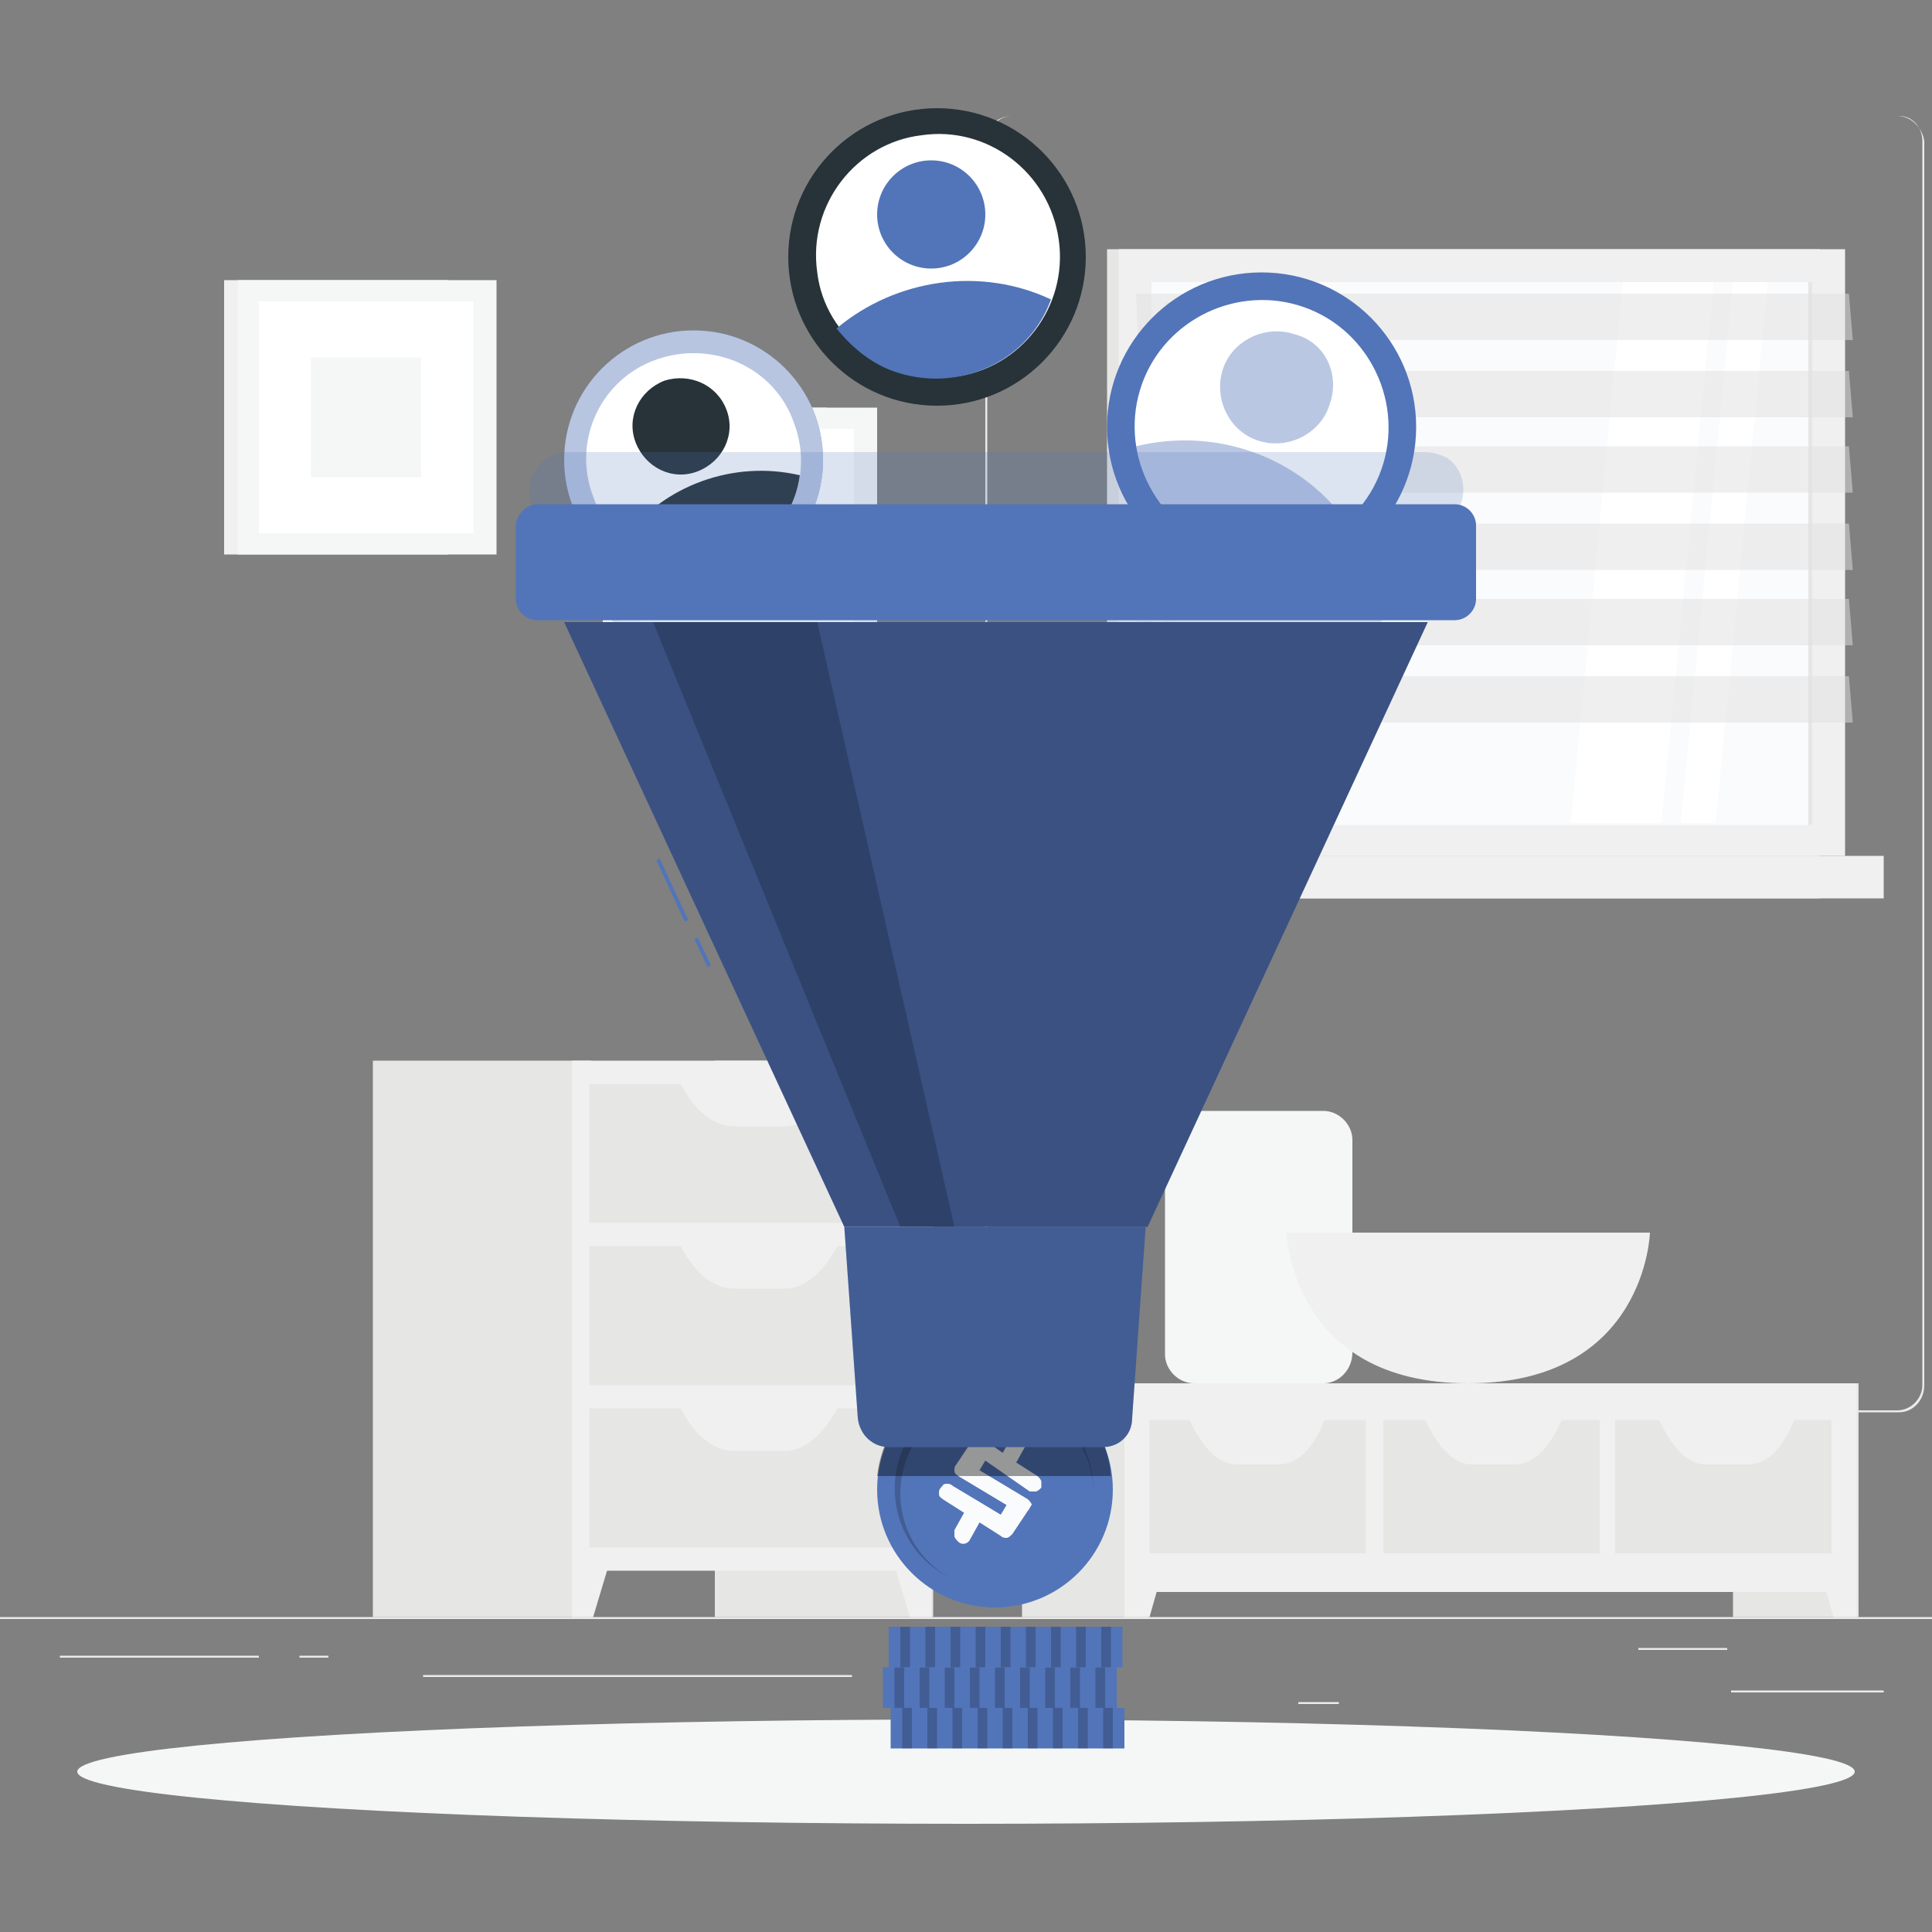 <?xml version="1.0" encoding="utf-8"?>
<!-- Generator: Adobe Illustrator 24.0.2, SVG Export Plug-In . SVG Version: 6.00 Build 0)  -->
<svg version="1.1" id="Layer_1" xmlns="http://www.w3.org/2000/svg" xmlns:xlink="http://www.w3.org/1999/xlink" x="0px" y="0px"
	 viewBox="0 0 100 100" style="enable-background:new 0 0 100 100;" xml:space="preserve">
<rect x="0" y="0" width="100" height="100" fill="#808080" stroke="none"/>
<style type="text/css">
	.st0{fill:#EBEBEB;}
	.st1{fill:#F1F0F0;}
	.st2{fill:#F5F6F6;}
	.st3{fill:#FFFFFF;}
	.st4{fill:#E6E6E5;}
	.st5{fill:#FAFBFC;}
	.st6{opacity:0.5;fill:#E0E1E0;enable-background:new    ;}
	.st7{fill:#5274B9;}
	.st8{opacity:0.4;fill:#5274B9;enable-background:new    ;}
	.st9{opacity:0.6;fill:#FAFBFC;enable-background:new    ;}
	.st10{fill:#273339;}
	.st11{opacity:0.2;fill:#010101;enable-background:new    ;}
	.st12{opacity:0.4;fill:#010101;enable-background:new    ;}
	.st13{opacity:0.2;fill:#5274B9;enable-background:new    ;}
	.st14{opacity:0.3;fill:#010101;enable-background:new    ;}
</style>
<g>
	<g id="freepik--background-complete--inject-291">
		<rect x="-9.3" y="83.7" class="st0" width="118.7" height="0.1"/>
		<rect x="89.6" y="87.5" class="st0" width="7.9" height="0.1"/>
		<rect x="67.2" y="88.1" class="st0" width="2.1" height="0.1"/>
		<rect x="84.8" y="85.3" class="st0" width="4.6" height="0.1"/>
		<rect x="3.1" y="85.7" class="st0" width="10.3" height="0.1"/>
		<rect x="15.5" y="85.7" class="st0" width="1.5" height="0.1"/>
		<rect x="21.9" y="86.7" class="st0" width="22.2" height="0.1"/>
		<path class="st0" d="M98.3,73.1H52.4c-0.7,0-1.4-0.6-1.4-1.4V7.3c0-0.7,0.6-1.3,1.4-1.3h45.8c0.7,0,1.3,0.6,1.4,1.3v64.4
			C99.6,72.5,99,73.1,98.3,73.1z M52.4,6c-0.7,0-1.3,0.6-1.3,1.3v64.4c0,0.7,0.6,1.3,1.3,1.3h45.8c0.7,0,1.3-0.6,1.3-1.3V7.3
			C99.5,6.6,99,6,98.3,6H52.4z"/>
		<rect x="11.6" y="14.5" class="st1" width="11.6" height="14.2"/>
		<rect x="12.3" y="14.5" class="st2" width="13.4" height="14.2"/>
		<rect x="13.4" y="15.6" class="st3" width="11.1" height="12"/>
		<rect x="16.1" y="18.5" class="st2" width="5.7" height="6.2"/>
		<rect x="31.2" y="21.1" class="st1" width="11.6" height="14.2"/>
		<rect x="32" y="21.1" class="st2" width="13.4" height="14.2"/>
		<rect x="33.1" y="22.2" class="st3" width="11.1" height="12"/>
		<path class="st2" d="M41.5,27.4V29c0,1.3-1,2.3-2.3,2.3h-1.1c-1.3,0-2.3-1-2.3-2.3v-1.6c0-1.3,1-2.3,2.3-2.3h1.1
			C40.5,25.1,41.5,26.1,41.5,27.4z"/>
		<rect x="89.7" y="71.6" class="st4" width="6.5" height="12.1"/>
		<polygon class="st1" points="94.9,83.7 96.1,83.7 96.1,79.1 93.6,79.1 		"/>
		<rect x="52.9" y="71.6" class="st4" width="6.5" height="12.1"/>
		<rect x="58.2" y="71.6" class="st1" width="37.9" height="10.8"/>
		<polygon class="st1" points="59.5,83.7 58.2,83.7 58.2,79.1 60.8,79.1 		"/>
		<rect x="59.5" y="73.5" class="st4" width="11.2" height="6.9"/>
		<path class="st1" d="M66.2,75.8H64c-1,0-1.9-1-2.6-2.7h7.3C68.1,74.9,67.2,75.8,66.2,75.8z"/>
		<rect x="71.6" y="73.5" class="st4" width="11.2" height="6.9"/>
		<path class="st1" d="M78.4,75.8h-2.2c-1,0-1.9-1-2.6-2.7H81C80.3,74.9,79.4,75.8,78.4,75.8z"/>
		<rect x="83.6" y="73.5" class="st4" width="11.2" height="6.9"/>
		<path class="st1" d="M90.5,75.8h-2.2c-1,0-1.9-1-2.6-2.7H93C92.4,74.9,91.5,75.8,90.5,75.8z"/>
		<rect x="57.3" y="12.9" class="st4" width="36.9" height="31.4"/>
		<rect x="57.9" y="12.9" class="st1" width="37.6" height="31.4"/>
		<rect x="57.3" y="44.3" class="st4" width="36.9" height="2.2"/>
		<rect x="59.9" y="44.3" class="st1" width="37.6" height="2.2"/>
		<rect x="59.6" y="14.6" class="st5" width="34.2" height="28.1"/>
		<polygon class="st3" points="81.3,42.6 84,14.6 88.7,14.6 86,42.6 		"/>
		<path class="st1" d="M60.4,33.1c-0.1,0-0.1-0.1-0.1-0.1V15.7c0-0.1,0.1-0.1,0.1-0.1c0.1,0,0.1,0.1,0.1,0.1v0V33
			C60.5,33.1,60.4,33.1,60.4,33.1L60.4,33.1z"/>
		<polygon class="st3" points="87,42.6 89.7,14.6 91.5,14.6 88.8,42.6 		"/>
		<rect x="93.6" y="14.6" class="st4" width="0.2" height="28.1"/>
		<polygon class="st6" points="95.9,17.6 58.9,17.6 58.8,15.2 95.7,15.2 		"/>
		<polygon class="st6" points="95.9,21.6 58.9,21.6 58.8,19.2 95.7,19.2 		"/>
		<polygon class="st6" points="95.9,25.5 58.9,25.5 58.8,23.1 95.7,23.1 		"/>
		<polygon class="st6" points="95.9,29.5 58.9,29.5 58.8,27.1 95.7,27.1 		"/>
		<polygon class="st6" points="95.9,33.4 58.9,33.4 58.8,31 95.7,31 		"/>
		<polygon class="st6" points="95.9,37.4 58.9,37.4 58.8,35 95.7,35 		"/>
		<rect x="37" y="54.9" class="st4" width="11.3" height="28.8"/>
		<polygon class="st1" points="47.1,83.7 48.2,83.7 48.2,79.7 45.9,79.7 		"/>
		<rect x="19.3" y="54.9" class="st4" width="11.3" height="28.8"/>
		<rect x="29.6" y="54.9" class="st1" width="18.6" height="26.4"/>
		<rect x="30.5" y="56.1" class="st4" width="16.9" height="7.2"/>
		<path class="st1" d="M40.6,58.3H38c-1.1,0-2.2-0.9-2.9-2.5h8.4C42.7,57.4,41.7,58.3,40.6,58.3z"/>
		<polygon class="st1" points="30.7,83.7 29.6,83.7 29.6,79.7 31.9,79.7 		"/>
		<rect x="30.5" y="64.5" class="st4" width="16.9" height="7.2"/>
		<path class="st1" d="M40.6,66.7H38c-1.1,0-2.2-0.9-2.9-2.5h8.4C42.7,65.8,41.7,66.7,40.6,66.7z"/>
		<rect x="30.5" y="72.9" class="st4" width="16.9" height="7.2"/>
		<path class="st1" d="M40.6,75.1H38c-1.1,0-2.2-0.9-2.9-2.5h8.4C42.7,74.2,41.7,75.1,40.6,75.1z"/>
		<path class="st2" d="M68.5,71.6h-6.7c-0.8,0-1.5-0.7-1.5-1.5V59c0-0.8,0.7-1.5,1.5-1.5h6.7c0.8,0,1.5,0.7,1.5,1.5v11
			C70,70.9,69.3,71.6,68.5,71.6z"/>
		<path class="st1" d="M85.4,63.8c0,0-0.2,7.8-9.4,7.8s-9.4-7.8-9.4-7.8H85.4z"/>
	</g>
	<g id="freepik--Shadow--inject-291">
		<ellipse id="freepik--path--inject-291" class="st2" cx="50" cy="91.7" rx="46" ry="2.7"/>
	</g>
	<g id="freepik--Filter--inject-291">
		<circle class="st7" cx="65.3" cy="22.1" r="8"/>
		<path class="st3" d="M71.5,24.3c-1.2,3.4-5,5.2-8.4,4c-3.4-1.2-5.2-5-4-8.4l0,0c1.2-3.4,5-5.2,8.4-4
			C70.9,17.1,72.7,20.9,71.5,24.3L71.5,24.3z"/>
		<path class="st8" d="M69.7,27c-2.7,2.4-6.9,2.2-9.3-0.5c-0.9-1-1.4-2.1-1.6-3.4C62.9,22.1,67.2,23.6,69.7,27z"/>
		<path class="st8" d="M68.8,21c-0.5,1.5-2.2,2.3-3.7,1.8c-1.5-0.5-2.3-2.2-1.8-3.7c0.5-1.5,2.2-2.3,3.7-1.8
			C68.6,17.7,69.4,19.4,68.8,21C68.8,20.9,68.8,20.9,68.8,21z"/>
		<circle class="st7" cx="35.9" cy="23.8" r="6.7"/>
		<circle class="st9" cx="35.9" cy="23.8" r="6.7"/>
		<path class="st3" d="M41.1,21.9c1.1,2.9-0.4,6.1-3.3,7.1c-2.9,1.1-6.1-0.4-7.1-3.3l0,0c-1.1-2.9,0.4-6.1,3.3-7.1
			S40.1,19,41.1,21.9z"/>
		<path class="st10" d="M41.4,24.6c-0.4,3-3.2,5.1-6.3,4.7c-1.1-0.2-2.1-0.6-2.9-1.3C34.3,25.1,38,23.8,41.4,24.6z"/>
		<path class="st10" d="M37.6,21.2c0.5,1.3-0.2,2.7-1.5,3.2c-1.3,0.5-2.7-0.2-3.2-1.5c-0.5-1.3,0.2-2.7,1.5-3.2
			C35.7,19.3,37.1,19.9,37.6,21.2C37.6,21.2,37.6,21.2,37.6,21.2z"/>
		<circle class="st10" cx="48.5" cy="13.3" r="7.7"/>
		<path class="st3" d="M54.8,12.4c0.5,3.5-2,6.7-5.4,7.1s-6.7-2-7.1-5.4c-0.5-3.5,2-6.7,5.4-7.1c0,0,0,0,0,0
			C51.1,6.5,54.3,8.9,54.8,12.4C54.8,12.4,54.8,12.4,54.8,12.4z"/>
		<path class="st7" d="M54.4,15.5c-1.2,3.3-4.9,4.9-8.2,3.7c-1.1-0.4-2.1-1.2-2.9-2.2C46.4,14.4,50.8,13.8,54.4,15.5z"/>
		<circle class="st7" cx="48.2" cy="11.1" r="2.8"/>
		<rect x="46.1" y="88.4" class="st7" width="12.1" height="2.1"/>
		<rect x="46.7" y="88.4" class="st11" width="0.5" height="2.1"/>
		<rect x="48" y="88.4" class="st11" width="0.5" height="2.1"/>
		<rect x="49.3" y="88.4" class="st11" width="0.5" height="2.1"/>
		<rect x="50.6" y="88.4" class="st11" width="0.5" height="2.1"/>
		<rect x="51.9" y="88.4" class="st11" width="0.5" height="2.1"/>
		<rect x="53.2" y="88.4" class="st11" width="0.5" height="2.1"/>
		<rect x="54.5" y="88.4" class="st11" width="0.5" height="2.1"/>
		<rect x="55.8" y="88.4" class="st11" width="0.5" height="2.1"/>
		<rect x="57.1" y="88.4" class="st11" width="0.5" height="2.1"/>
		<rect x="45.7" y="86.3" class="st7" width="12.1" height="2.1"/>
		<rect x="46.3" y="86.3" class="st11" width="0.5" height="2.1"/>
		<rect x="47.6" y="86.3" class="st11" width="0.5" height="2.1"/>
		<rect x="48.9" y="86.3" class="st11" width="0.5" height="2.1"/>
		<rect x="50.2" y="86.3" class="st11" width="0.5" height="2.1"/>
		<rect x="51.5" y="86.3" class="st11" width="0.5" height="2.1"/>
		<rect x="52.8" y="86.3" class="st11" width="0.5" height="2.1"/>
		<rect x="54.1" y="86.3" class="st11" width="0.5" height="2.1"/>
		<rect x="55.4" y="86.3" class="st11" width="0.5" height="2.1"/>
		<rect x="56.7" y="86.3" class="st11" width="0.5" height="2.1"/>
		<rect x="46" y="84.2" class="st7" width="12.1" height="2.1"/>
		<rect x="46.6" y="84.2" class="st11" width="0.5" height="2.1"/>
		<rect x="47.9" y="84.2" class="st11" width="0.5" height="2.1"/>
		<rect x="49.2" y="84.2" class="st11" width="0.5" height="2.1"/>
		<rect x="50.5" y="84.2" class="st11" width="0.5" height="2.1"/>
		<rect x="51.8" y="84.2" class="st11" width="0.5" height="2.1"/>
		<rect x="53.1" y="84.2" class="st11" width="0.5" height="2.1"/>
		<rect x="54.4" y="84.2" class="st11" width="0.5" height="2.1"/>
		<rect x="55.7" y="84.2" class="st11" width="0.5" height="2.1"/>
		<rect x="57" y="84.2" class="st11" width="0.5" height="2.1"/>
		<circle class="st7" cx="51.5" cy="77.1" r="6.1"/>
		<path class="st11" d="M55.8,79.8c-1.5,2.4-4.7,3.1-7.1,1.6c-2.4-1.5-3.1-4.7-1.6-7.1c1.5-2.4,4.7-3.1,7.1-1.6
			C56.6,74.3,57.3,77.4,55.8,79.8z"/>
		<circle class="st7" cx="51.6" cy="77.3" r="5"/>
		<path class="st5" d="M53.2,78.2l-0.8,1.2c-0.1,0.1-0.2,0.2-0.3,0.2c-0.1,0-0.2,0-0.3-0.1l-1.1-0.7l-0.5,0.9
			c-0.1,0.2-0.4,0.3-0.6,0.1c-0.1-0.1-0.2-0.2-0.2-0.3c0-0.1,0-0.2,0-0.3l0.5-0.9l-1.1-0.7c-0.1-0.1-0.2-0.1-0.2-0.3
			c0-0.1,0-0.2,0.1-0.3c0.1-0.1,0.1-0.2,0.3-0.2c0.1,0,0.2,0,0.3,0.1l2.5,1.5l0.3-0.5l-2.5-1.5c-0.1-0.1-0.2-0.1-0.2-0.3
			c0-0.1,0-0.2,0.1-0.3l0.8-1.2c0.1-0.1,0.1-0.2,0.3-0.2c0.1,0,0.2,0,0.3,0.1l1,0.7l0.5-0.9c0.1-0.2,0.4-0.3,0.6-0.1c0,0,0,0,0,0
			c0.1,0.1,0.2,0.1,0.2,0.3c0,0.1,0,0.2-0.1,0.3l-0.5,0.9l1.1,0.7c0.1,0.1,0.2,0.2,0.2,0.3c0,0.1,0,0.2,0,0.3
			c-0.1,0.1-0.2,0.2-0.3,0.2c-0.1,0-0.2,0-0.3,0L51,75.6l-0.3,0.5l2.5,1.5c0.1,0.1,0.2,0.2,0.2,0.3C53.3,78,53.3,78.1,53.2,78.2z"/>
		<path class="st12" d="M54.7,71.9c-2.9-1.8-6.6-0.9-8.4,1.9c-0.5,0.8-0.8,1.7-0.9,2.6h12.1C57.4,74.6,56.3,72.9,54.7,71.9z"/>
		<path class="st13" d="M73.7,23.4H29.4c-1.1,0-2,0.9-2,2c0,0.4,0.1,0.8,0.4,1.1l4.9,7.1c0.4,0.5,1,0.9,1.7,0.9h34.4
			c0.7,0,1.3-0.3,1.7-0.9l4.9-7.1c0.6-0.9,0.4-2.2-0.5-2.8C74.5,23.5,74.1,23.4,73.7,23.4z"/>
		<polygon class="st7" points="73.9,32.2 29.2,32.2 43.7,63.5 59.4,63.5 		"/>
		<rect x="34.7" y="44.3" transform="matrix(0.907 -0.421 0.421 0.907 -16.154 18.955)" class="st7" width="0.2" height="3.5"/>
		<rect x="36.3" y="48.5" transform="matrix(0.907 -0.421 0.421 0.907 -17.398 19.903)" class="st7" width="0.2" height="1.6"/>
		<polygon class="st14" points="73.9,32.2 29.2,32.2 43.7,63.5 59.4,63.5 		"/>
		<polygon class="st11" points="42.3,32.2 33.8,32.2 46.6,63.5 49.4,63.5 		"/>
		<path class="st7" d="M27.8,26.1h47.5c0.6,0,1.1,0.5,1.1,1.1V31c0,0.6-0.5,1.1-1.1,1.1H27.8c-0.6,0-1.1-0.5-1.1-1.1v-3.8
			C26.7,26.7,27.2,26.1,27.8,26.1z"/>
		<path class="st7" d="M57.1,74.9H46c-0.8,0-1.5-0.6-1.6-1.5l-0.7-9.9h15.6l-0.7,9.9C58.6,74.3,57.9,74.9,57.1,74.9z"/>
		<path class="st11" d="M57.1,74.9H46c-0.8,0-1.5-0.6-1.6-1.5l-0.7-9.9h15.6l-0.7,9.9C58.6,74.3,57.9,74.9,57.1,74.9z"/>
	</g>
</g>
</svg>
